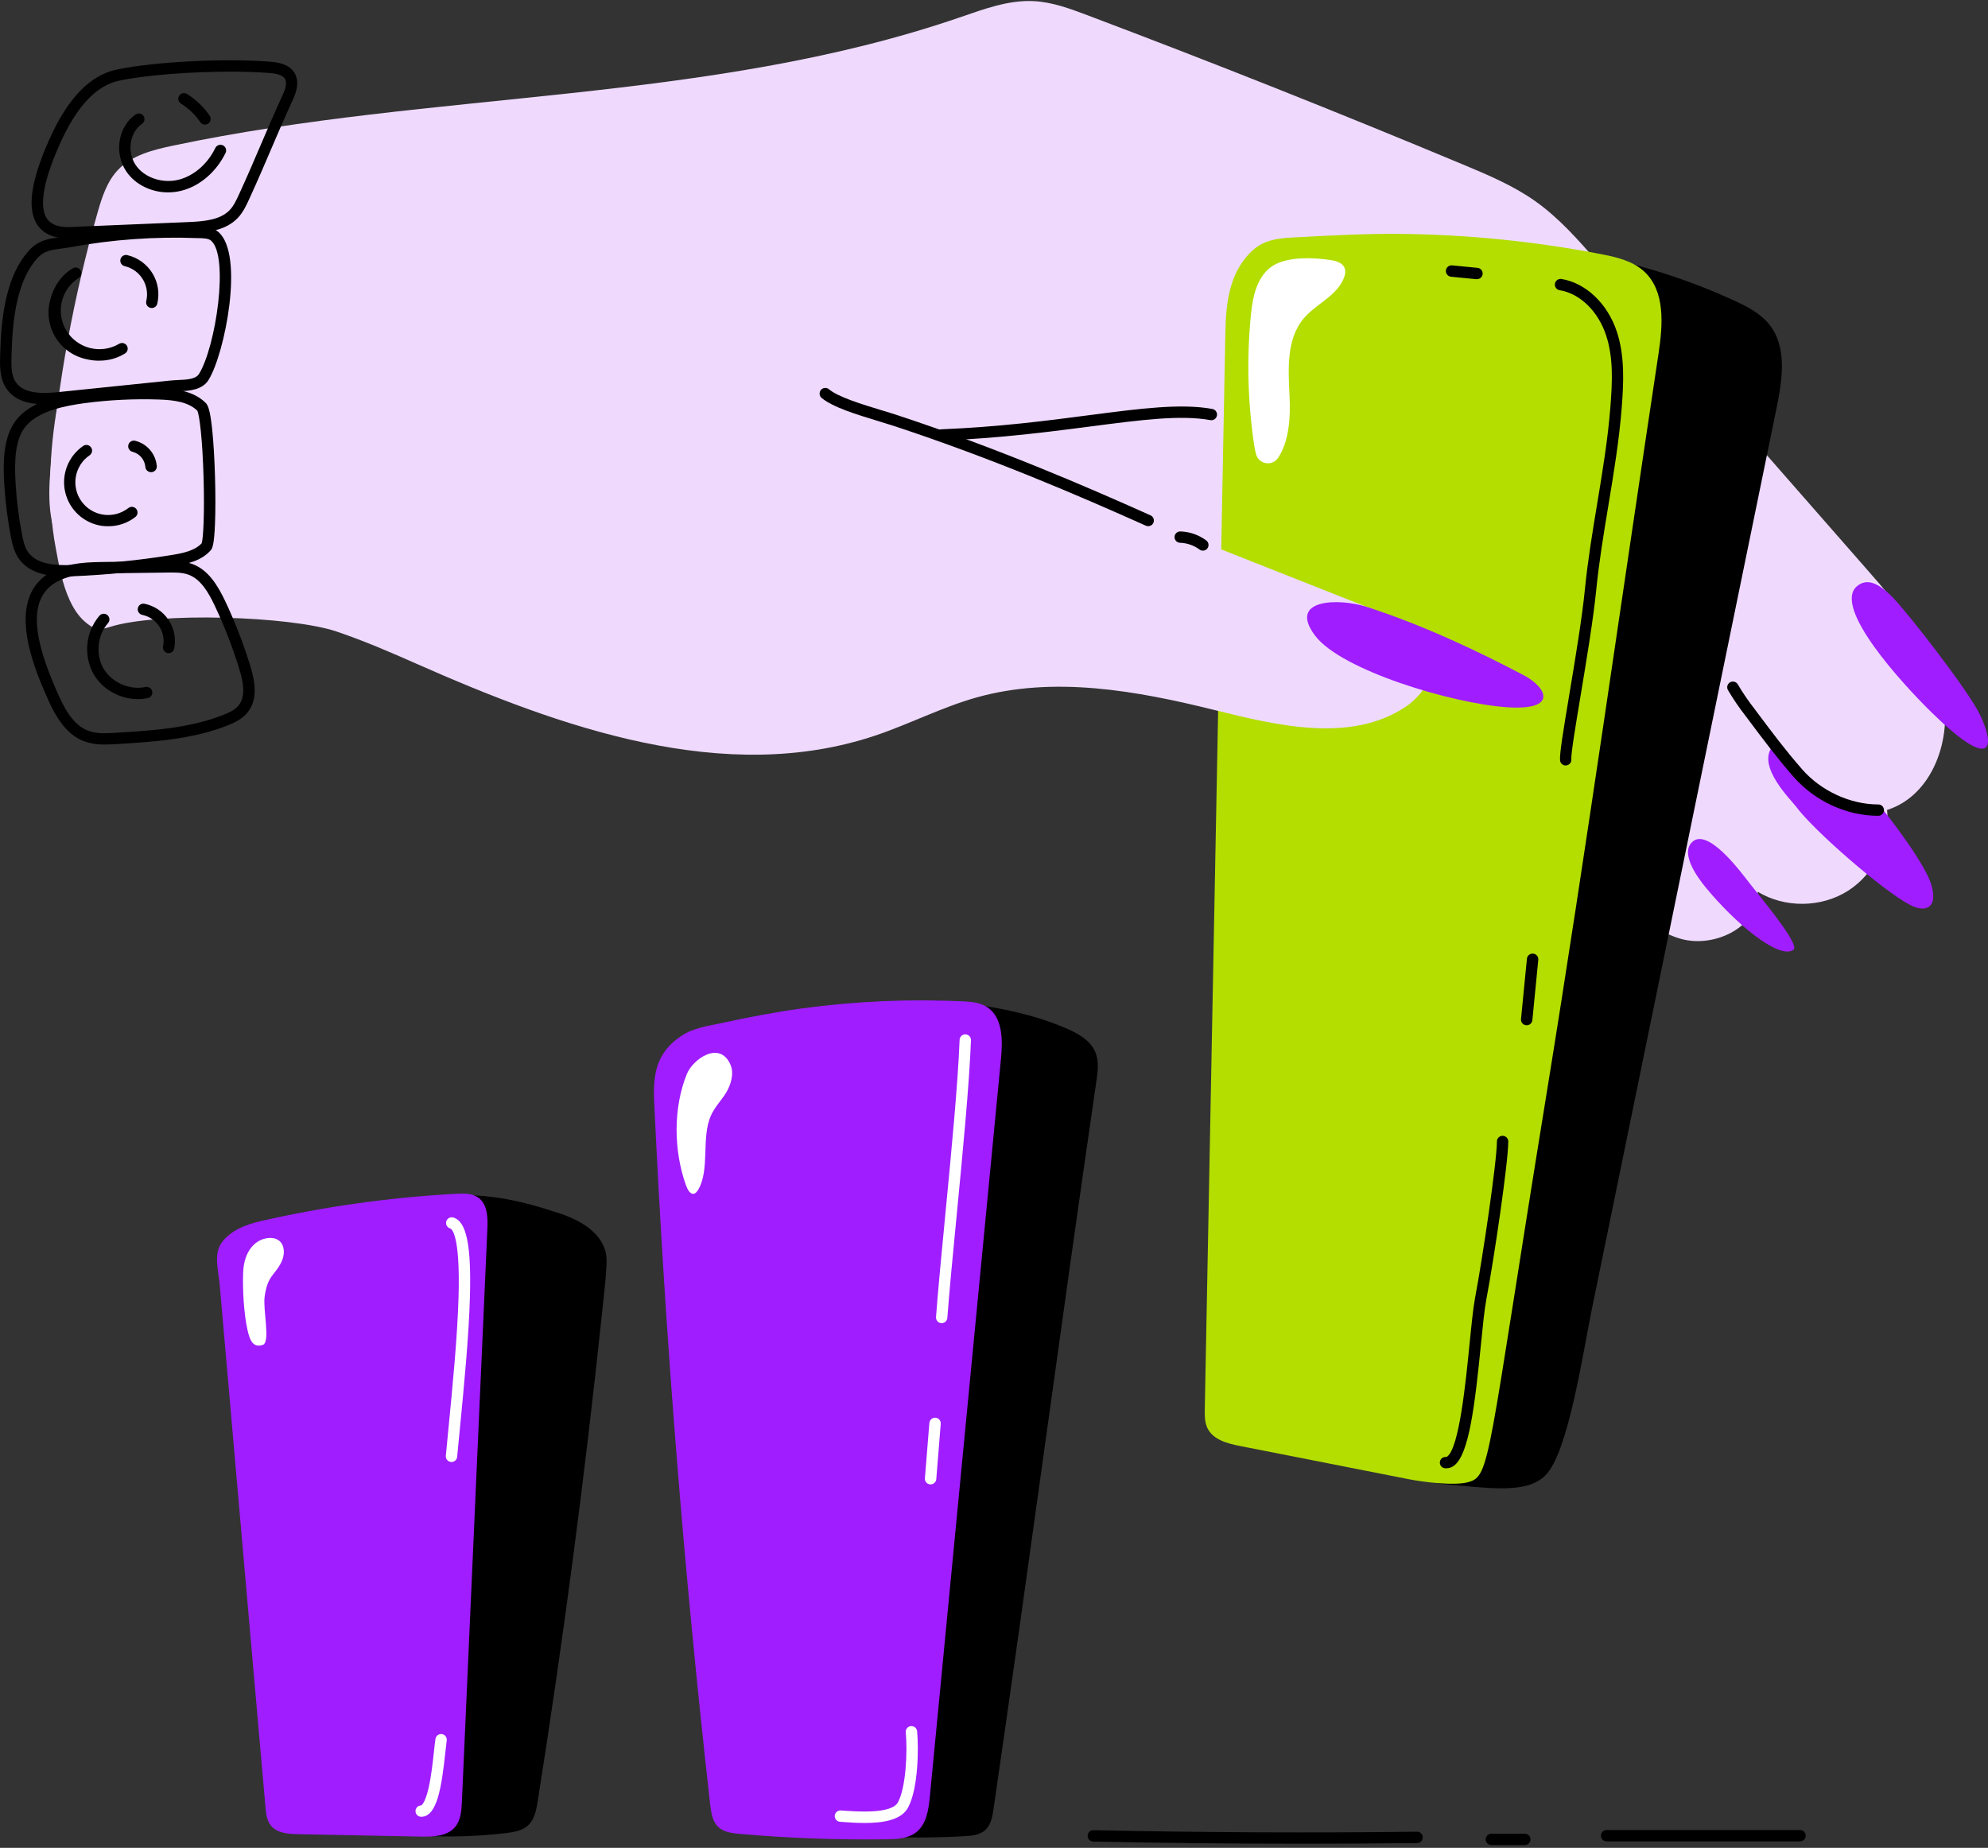 <svg width="525" height="488" viewBox="0 0 525 488" fill="none" xmlns="http://www.w3.org/2000/svg">
<rect x="0" y="0" width="525" height="488" fill="#333333" stroke="none"/>
<g clip-path="url(#clip0_2439_880)">
<path d="M254.576 484.93C256.568 484.817 258.728 484.634 260.202 483.293C261.677 481.952 262.078 479.768 262.371 477.767C271.73 413.557 280.17 349.782 289.529 285.588C289.904 283.011 290.279 280.287 289.27 277.882C287.923 274.63 284.491 272.821 281.254 271.442C270.781 266.973 258.56 265.1 247.205 264.205C244.504 263.991 228.678 419.143 231.582 448.715C232.092 453.915 233.15 459.006 233.81 464.18C234.74 471.511 231.323 477.703 232.463 484.945C238.487 485.462 248.518 485.282 254.576 484.93Z" fill="black"/>
<path d="M114.566 315.666C128.637 315.141 135.797 316.498 147.951 320.499C154.031 322.503 160.011 326.373 160.179 332.569C160.266 335.686 159.298 343.774 158.975 346.872C154.44 389.949 148.78 432.891 142.002 475.692C141.627 477.999 141.173 480.483 139.458 482.06C137.894 483.502 135.64 483.866 133.524 484.113C126.195 484.967 118.809 485.203 111.438 484.821C110.594 460.995 109.753 437.17 108.909 413.348L107.645 377.609C107.27 367.386 106.145 356.889 106.453 346.673C106.621 341.428 108.418 336.086 109.919 331.096C111.734 325.031 112.03 321.476 114.566 315.666Z" fill="black"/>
<path d="M422.7 230.942C428.702 237.948 435.079 245.485 443.961 247.961C452.844 250.437 464.51 244.713 464.187 235.501C471.314 239.836 480.921 239.746 487.977 235.284C495.032 230.822 499.23 222.199 498.348 213.905C510.457 210.072 515.757 194.87 512.948 182.5C510.138 170.131 501.484 160.023 493.119 150.486L421.796 69.077C416.803 63.376 411.75 57.621 405.576 53.223C399.732 49.061 393.062 46.24 386.446 43.483C353.575 29.746 320.471 16.59 287.143 4.01C282.6 2.294 277.968 0.575 273.125 0.305C266.373 -0.07 259.853 2.399 253.469 4.59C186.966 27.423 114.423 23.928 45.624 38.475C40.395 39.58 34.87 40.962 31.183 44.843C28.216 47.949 26.877 52.223 25.706 56.352C19.431 78.435 15.286 101.07 13.328 123.944C12.63 132.141 12.656 141.551 18.714 147.11C23.215 151.231 29.757 152.018 35.842 152.568C63.926 155.105 92.059 157.124 120.241 158.626C149.444 160.184 178.781 161.185 207.886 158.338C224.533 156.712 241.207 153.842 257.888 155.108C274.393 156.382 290.282 161.702 305.658 167.789C322.943 174.641 339.804 182.512 356.152 191.364C364.322 195.792 372.356 200.456 380.256 205.36C386.941 209.514 393.085 215.006 401.116 215.826C410.366 216.767 416.98 224.259 422.7 230.942Z" fill="#EFDAFE"/>
<path d="M70.101 477.198C70.251 478.917 70.446 480.742 71.519 482.09C73.135 484.124 76.091 484.338 78.687 484.39L111.239 485.027C114.442 485.087 118.1 484.956 120.17 482.513C121.701 480.704 121.877 478.149 121.982 475.77L128.712 324.477C128.843 321.514 128.742 318.037 126.337 316.299C124.705 315.119 122.519 315.175 120.504 315.265C103.092 316.198 85.795 318.618 68.795 322.495C64.977 323.364 60.494 325.065 58.292 328.553C56.447 331.49 57.722 335.858 58 339.068L60.925 372.503L66.777 439.365L70.101 477.198Z" fill="#A01DFF"/>
<path d="M380.365 391.841C394.147 393.107 403.213 394.516 408.15 389.593C414.151 383.599 417.985 357.451 420.393 345.692C436.647 266.332 452.915 186.973 469.191 107.618C470.692 100.23 471.986 91.757 467.338 85.815C464.971 82.788 461.415 80.964 457.919 79.357C446.726 74.217 434.985 70.366 422.918 67.878C419.666 67.212 416.166 66.661 413.116 67.923C408.547 69.796 406.424 74.97 404.901 79.664C395.31 109.259 391.022 140.258 386.802 171.071C381.251 211.496 375.688 252.198 377.627 292.957C378.377 308.41 380.174 323.806 380.354 339.282C380.478 349.977 379.154 359.766 377.203 370.214C376.453 374.335 375.748 378.456 375.035 382.577C374.435 385.944 375.935 391.436 380.365 391.841Z" fill="black"/>
<path d="M172.761 291.012C175.664 352.978 180.589 414.805 187.54 476.497C187.788 478.674 188.129 481.049 189.746 482.532C191.212 483.881 193.35 484.135 195.339 484.312C208.242 485.447 221.191 485.922 234.144 485.743C236.859 485.705 239.77 485.567 241.927 483.907C244.684 481.772 245.228 477.913 245.562 474.433C251.826 409.482 258.087 344.53 264.347 279.571C264.824 274.619 264.82 268.603 260.619 265.928C258.683 264.699 256.279 264.523 253.987 264.429C239.928 263.789 225.842 264.418 211.896 266.302C204.859 267.254 197.912 268.591 190.976 270.097C187.086 270.944 183.207 271.352 179.843 273.634C173.376 277.968 172.412 283.576 172.761 291.012Z" fill="#A01DFF"/>
<path d="M323.6 87.726L318.168 372.087C318.135 373.822 318.119 375.635 318.881 377.193C320.381 380.231 324.133 381.217 327.46 381.872L371.993 390.638C375.721 391.388 384.03 392.429 387.699 391.433C393.7 389.807 392.575 386.27 408.397 289.004C418.975 223.918 428.124 158.607 437.99 93.405C439.137 85.815 439.839 76.862 434.175 71.677C431.106 68.868 426.826 67.886 422.738 67.096C405.213 63.717 387.417 61.933 369.57 61.765C360.98 61.682 352.438 62.139 343.863 62.589C339.403 62.821 334.677 62.769 331.11 65.859C324.718 71.415 323.75 79.776 323.6 87.726Z" fill="#B3DE00"/>
<path d="M330.378 82.829C329.219 94.293 329.481 105.853 331.162 117.253C331.289 118.178 331.473 119.092 331.717 119.995C331.882 120.591 332.216 121.123 332.677 121.535C333.135 121.947 333.705 122.217 334.317 122.314C334.924 122.412 335.551 122.333 336.117 122.089C336.684 121.846 337.167 121.441 337.513 120.932C340.465 116.489 340.817 110.214 340.551 104.643C340.213 97.526 339.669 89.603 344.246 84.144C347.644 80.091 353.481 78.016 355.098 72.853C355.195 72.554 355.248 72.239 355.259 71.924C355.327 69.647 353.267 68.976 351.508 68.699C347.112 68.006 340.303 67.687 336.308 70.089C332.025 72.659 330.843 78.255 330.378 82.829Z" fill="white"/>
<path d="M64.219 335.933C64.031 340.338 64.38 346.845 65.344 351.154C65.94 353.862 66.769 356.057 69.403 355.173C71.477 354.48 69.403 345.931 69.887 342.436C70.637 337.015 72.332 336.963 74.099 333.719C75.907 330.396 74.849 326.717 71.098 326.934C67.347 327.152 64.433 330.52 64.219 335.933Z" fill="white"/>
<path d="M181.414 283.569C177.761 292.507 177.873 303.798 181.122 312.939C181.542 314.126 182.269 315.467 183.237 315.261C183.744 315.153 184.141 314.628 184.453 314.077C187.483 308.75 185.177 300.494 187.701 294.706C188.721 292.368 190.417 290.728 191.707 288.648C192.998 286.569 193.932 283.509 192.908 281.175C190.049 274.653 182.975 279.759 181.414 283.569Z" fill="white"/>
<path d="M343.698 486.912C325.344 486.912 306.937 486.721 288.715 486.335C288.519 486.331 288.324 486.293 288.141 486.215C287.961 486.136 287.795 486.027 287.657 485.885C287.379 485.6 287.225 485.218 287.229 484.821C287.233 484.424 287.394 484.046 287.679 483.765C287.964 483.488 288.347 483.334 288.745 483.338H288.778C317.118 483.933 345.866 484.087 374.221 483.735C374.618 483.731 375.001 483.888 375.286 484.166C375.567 484.447 375.729 484.825 375.732 485.226C375.732 485.623 375.579 486.005 375.297 486.286C375.02 486.571 374.637 486.728 374.24 486.732C364.104 486.855 353.92 486.915 343.698 486.912Z" fill="black"/>
<path d="M402.684 487.267H393.847C393.449 487.267 393.066 487.11 392.785 486.829C392.504 486.548 392.346 486.166 392.346 485.769C392.346 485.372 392.504 484.99 392.785 484.709C393.066 484.428 393.449 484.271 393.847 484.271H402.684C403.082 484.271 403.464 484.428 403.746 484.709C404.027 484.99 404.185 485.372 404.185 485.769C404.185 486.166 404.027 486.548 403.746 486.829C403.464 487.11 403.082 487.267 402.684 487.267Z" fill="black"/>
<path d="M475.362 486.286H424.29C423.893 486.286 423.51 486.128 423.229 485.847C422.948 485.566 422.79 485.184 422.79 484.787C422.79 484.39 422.948 484.008 423.229 483.727C423.51 483.446 423.893 483.289 424.29 483.289H475.362C475.759 483.289 476.142 483.446 476.423 483.727C476.705 484.008 476.862 484.39 476.862 484.787C476.862 485.184 476.705 485.566 476.423 485.847C476.142 486.128 475.759 486.286 475.362 486.286Z" fill="black"/>
<path d="M509.917 187.962C525.799 203.569 527.172 197.841 522.952 188.899C519.951 182.53 504.091 162.174 499.935 157.873C496.041 153.846 493.007 152.673 490.452 154.764C483.727 160.263 502.4 180.575 509.917 187.962Z" fill="#A01DFF"/>
<path d="M510.045 233.703C508.387 227.945 498.109 214.811 497.512 214.182C490.82 214.287 484.29 212.136 478.974 208.076C474.78 204.933 472.222 200.16 469.454 195.889C468.873 196.264 468.362 196.743 467.953 197.302C464.015 202.546 473.089 211.354 474.289 212.987C478.843 219.202 497.171 235.202 504.407 238.978C508.402 241.068 511.845 239.959 510.045 233.703Z" fill="#A01DFF"/>
<path d="M450.383 234.284C457.964 243.559 469.769 253.558 473.617 250.838C475.493 249.505 464.855 236.891 461.948 233.141C459.652 230.186 450.608 217.917 446.606 222.652C443.924 225.81 448.425 231.886 450.383 234.284Z" fill="#A01DFF"/>
<path d="M248.735 116.369C248.338 116.377 247.951 116.227 247.666 115.949C247.377 115.676 247.212 115.298 247.205 114.901C247.197 114.503 247.347 114.118 247.621 113.833C247.895 113.544 248.274 113.38 248.672 113.372C263.923 112.743 276.595 111.094 287.773 109.626C301.217 107.876 311.84 106.494 320.126 107.993C320.325 108.023 320.516 108.094 320.685 108.199C320.858 108.303 321.004 108.442 321.12 108.603C321.237 108.764 321.319 108.952 321.364 109.146C321.409 109.341 321.413 109.543 321.375 109.742C321.342 109.941 321.267 110.128 321.158 110.296C321.045 110.465 320.906 110.607 320.738 110.72C320.573 110.832 320.385 110.911 320.19 110.948C319.991 110.986 319.789 110.986 319.594 110.945C311.765 109.528 301.348 110.885 288.159 112.604C276.906 114.065 264.182 115.725 248.795 116.35L248.732 116.373L248.735 116.369Z" fill="black"/>
<path d="M109.982 175.289C148.274 192.237 191.452 207.577 231.143 194.256C240.183 191.221 248.72 186.764 257.899 184.19C278.309 178.454 300.103 182.395 320.678 187.498C337.535 191.679 356.711 196.275 371.179 186.677C377.556 182.455 382.027 172.846 376.618 167.452C375.024 165.867 372.867 164.998 370.781 164.174L297.714 135.291C289.315 131.968 280.92 128.649 272.472 125.457C259.344 120.501 246.091 115.845 232.418 112.746C203.643 106.232 173.796 106.775 144.294 107.352L136.169 107.509C98.493 108.258 52.861 106.269 15.185 107.007C13.031 118.976 12.457 132.642 14.671 144.469C15.563 149.234 16.381 154.16 18.444 158.588C19.401 160.638 20.631 162.608 22.342 164.118C24.694 166.197 26.123 166.497 29.015 165.571C41.559 161.559 76.654 162.683 88.83 166.763C96.043 169.19 103.028 172.213 109.982 175.289Z" fill="#EFDAFE"/>
<path d="M360.814 160.233C376.389 165.26 391.082 172.378 402.305 178.271C408.596 181.575 411.484 187.678 398.051 186.782C383.583 185.82 354.246 177.042 347.325 167.905C339.868 158.075 353.687 157.952 360.814 160.233Z" fill="#A01DFF"/>
<path d="M18.208 62.978C15.529 62.978 12.026 62.465 9.955 59.513C7.056 55.37 8.053 47.971 12.997 36.89C17.904 25.895 23.778 19.83 30.95 18.343C40.943 16.267 59.459 15.346 71.353 16.294C73.634 16.477 76.428 16.987 77.798 19.291C79.362 21.931 77.906 25.105 77.209 26.625C75.033 31.361 73.255 35.519 71.537 39.535C69.819 43.551 68.03 47.746 65.839 52.519C65.089 54.156 64.234 56.014 62.838 57.509C59.594 60.952 54.672 61.431 49.912 61.63L21.209 62.829C20.995 62.829 20.747 62.855 20.458 62.874C19.843 62.922 19.07 62.978 18.208 62.978ZM60.843 18.92C50.493 18.92 38.629 19.811 31.584 21.276C25.421 22.553 20.248 28.06 15.762 38.108C10.259 50.44 10.916 55.621 12.438 57.794C14.198 60.307 17.998 60.041 20.271 59.892C20.578 59.869 20.856 59.85 21.088 59.843L49.796 58.644C53.922 58.472 58.187 58.082 60.674 55.46C61.743 54.336 62.456 52.774 63.146 51.275C65.318 46.54 67.096 42.386 68.814 38.366C70.532 34.346 72.321 30.154 74.512 25.386C75.292 23.689 75.922 21.962 75.262 20.826C74.602 19.691 72.715 19.407 71.158 19.283C68.079 19.036 64.556 18.92 60.843 18.92Z" fill="black"/>
<path d="M11.775 106.76C7.915 106.76 4.021 105.943 1.767 102.722C-0.15 99.983 -0.045 96.473 0.034 93.907C0.184 88.913 0.491 83.582 1.71 78.461C2.929 73.34 4.839 69.321 7.536 66.279C10.102 63.387 12.87 63.031 15.788 62.656C16.538 62.563 17.289 62.462 18.095 62.319C29.378 60.248 40.853 59.431 52.316 59.884H52.729C54.282 59.937 56.21 60.004 57.669 61.259C64.598 67.2 59.383 93.371 55.092 100.313C53.397 103.059 49.912 103.22 47.114 103.351C46.431 103.381 45.786 103.411 45.193 103.471L15.694 106.517C14.393 106.666 13.084 106.745 11.775 106.76ZM3.035 93.997C2.948 96.78 2.982 99.242 4.224 101.006C6.365 104.063 11.325 103.973 15.402 103.55L44.897 100.508C45.576 100.437 46.292 100.403 46.99 100.369C49.301 100.264 51.69 100.152 52.553 98.754C56.998 91.566 60.558 67.687 55.73 63.54C55.07 62.971 53.832 62.93 52.639 62.885H52.204C40.966 62.443 29.709 63.245 18.647 65.275C17.776 65.432 16.966 65.537 16.182 65.65C13.523 65.987 11.602 66.234 9.783 68.272C7.423 70.939 5.735 74.498 4.629 79.162C3.473 84.032 3.181 89.168 3.035 94.004V93.997Z" fill="black"/>
<path d="M17.292 152.243C12.712 152.243 7.656 151.463 4.914 147.451C3.695 145.672 3.226 143.6 2.847 141.63C1.973 137.041 1.395 132.403 1.121 127.739C0.746 121.617 0.904 114.777 4.666 110.446C8.751 105.745 16.467 104.235 21.921 103.508C28.632 102.609 35.41 102.28 42.177 102.519C46.397 102.666 51.139 103.242 54.308 106.393C54.856 106.936 55.486 107.996 56.064 113.702C56.394 116.991 56.653 121.348 56.784 125.967C56.915 130.462 56.919 134.815 56.784 138.176C56.555 144.304 55.985 144.945 55.61 145.368C53.145 148.14 49.342 148.961 45.97 149.489C37.121 150.928 28.193 151.827 19.235 152.183C18.594 152.228 17.949 152.243 17.292 152.243ZM5.792 141.068C6.122 142.795 6.493 144.439 7.386 145.758C9.696 149.129 14.858 149.377 19.104 149.208C27.938 148.856 36.742 147.972 45.471 146.552C48.411 146.073 51.431 145.428 53.254 143.484C53.712 142.192 54.031 135.242 53.757 125.959C53.464 116.036 52.691 109.585 52.099 108.45C49.668 106.097 45.834 105.647 42.046 105.513C35.452 105.284 28.85 105.606 22.308 106.475C17.345 107.138 10.349 108.476 6.928 112.413C3.871 115.931 3.788 122.045 4.115 127.563C4.381 132.096 4.94 136.606 5.792 141.068Z" fill="black"/>
<path d="M27.657 196.623C25.83 196.668 24.011 196.387 22.282 195.792C16.966 193.821 14.217 188.322 12.06 183.321C9.007 176.24 0.889 157.427 14.026 150.759C18.414 148.53 23.403 148.463 27.83 148.406L44.248 148.189C46.285 148.163 48.596 148.133 50.779 148.938C55.066 150.504 57.531 154.707 59.406 158.611C62.058 164.197 64.294 169.973 66.102 175.885C67.269 179.709 68.244 184.557 65.408 188.116C63.994 189.884 61.908 190.869 60.051 191.6C50.651 195.294 40.546 195.908 30.793 196.507C29.791 196.556 28.734 196.623 27.657 196.623ZM14.817 182.133C16.816 186.767 19.119 191.424 23.325 192.997C25.575 193.829 28.133 193.671 30.613 193.518C40.137 192.937 49.984 192.334 58.941 188.813C60.502 188.202 62.081 187.468 63.049 186.25C65.014 183.785 64.174 179.882 63.218 176.761C61.454 170.992 59.271 165.354 56.683 159.903C55.01 156.378 53.011 152.95 49.747 151.759C48.086 151.152 46.154 151.179 44.289 151.205L27.871 151.422C23.782 151.474 19.153 151.538 15.383 153.449C5.968 158.229 10.132 171.299 14.817 182.152V182.133Z" fill="black"/>
<path d="M44.417 50.811C39.983 50.811 35.733 48.773 33.362 45.289C30.058 40.441 31.187 33.417 35.778 30.263C35.939 30.143 36.123 30.061 36.318 30.016C36.513 29.971 36.716 29.963 36.915 29.997C37.114 30.031 37.301 30.106 37.47 30.211C37.639 30.319 37.785 30.458 37.898 30.623C38.01 30.788 38.089 30.975 38.13 31.17C38.171 31.364 38.171 31.567 38.13 31.765C38.093 31.96 38.01 32.147 37.901 32.312C37.789 32.477 37.642 32.619 37.474 32.728C34.252 34.942 33.471 40.127 35.838 43.592C38.089 46.911 42.856 48.537 47.155 47.465C51.161 46.465 54.789 43.345 56.867 39.074C56.953 38.898 57.073 38.741 57.223 38.609C57.37 38.478 57.542 38.381 57.73 38.314C57.917 38.25 58.112 38.224 58.311 38.235C58.506 38.246 58.701 38.299 58.877 38.385C59.054 38.471 59.211 38.591 59.343 38.737C59.474 38.883 59.571 39.055 59.639 39.243C59.703 39.43 59.729 39.625 59.718 39.823C59.706 40.018 59.654 40.213 59.568 40.389C57.107 45.428 52.741 49.159 47.887 50.373C46.754 50.657 45.587 50.803 44.417 50.807V50.811Z" fill="black"/>
<path d="M54.132 32.912C53.888 32.912 53.644 32.852 53.431 32.736C53.213 32.619 53.029 32.455 52.89 32.252C51.547 30.285 49.811 28.618 47.789 27.36C47.62 27.255 47.477 27.12 47.361 26.959C47.245 26.798 47.162 26.618 47.117 26.427C47.072 26.236 47.065 26.037 47.099 25.843C47.132 25.648 47.2 25.464 47.305 25.296C47.41 25.127 47.545 24.985 47.706 24.869C47.868 24.752 48.048 24.67 48.239 24.625C48.43 24.58 48.629 24.573 48.824 24.606C49.019 24.636 49.207 24.707 49.372 24.812C51.754 26.292 53.798 28.255 55.373 30.57C55.527 30.795 55.617 31.057 55.632 31.331C55.647 31.604 55.587 31.874 55.46 32.114C55.332 32.353 55.141 32.556 54.908 32.698C54.676 32.84 54.406 32.912 54.136 32.912H54.132Z" fill="black"/>
<path d="M26.217 95.259C25.117 95.259 24.022 95.136 22.953 94.885C21.239 94.544 19.615 93.847 18.186 92.847C16.753 91.847 15.549 90.558 14.641 89.063C13.733 87.572 13.148 85.905 12.923 84.174C12.694 82.444 12.829 80.687 13.317 79.008C14.213 75.487 16.392 72.497 19.292 70.812C19.633 70.632 20.035 70.591 20.406 70.699C20.777 70.808 21.093 71.055 21.288 71.389C21.483 71.722 21.539 72.119 21.445 72.494C21.355 72.868 21.119 73.194 20.793 73.4C18.534 74.831 16.925 77.087 16.314 79.686C15.702 82.286 16.137 85.021 17.525 87.306C18.913 89.591 21.141 91.24 23.733 91.899C26.325 92.562 29.071 92.18 31.386 90.839C31.551 90.726 31.738 90.648 31.937 90.61C32.136 90.573 32.338 90.573 32.533 90.61C32.728 90.651 32.916 90.73 33.081 90.846C33.246 90.962 33.389 91.109 33.494 91.277C33.602 91.446 33.674 91.637 33.708 91.835C33.741 92.034 33.734 92.236 33.685 92.431C33.636 92.626 33.55 92.809 33.43 92.97C33.31 93.131 33.16 93.266 32.987 93.367C30.954 94.615 28.606 95.267 26.22 95.244L26.217 95.259Z" fill="black"/>
<path d="M40.084 81.346C39.945 81.346 39.807 81.327 39.672 81.29C39.289 81.181 38.966 80.923 38.771 80.578C38.576 80.23 38.531 79.821 38.64 79.439C39.086 77.484 38.749 75.431 37.695 73.726C36.645 72.018 34.96 70.789 33.013 70.306C32.815 70.272 32.627 70.201 32.458 70.092C32.289 69.984 32.143 69.845 32.031 69.68C31.918 69.516 31.839 69.332 31.798 69.133C31.757 68.939 31.757 68.736 31.798 68.541C31.835 68.347 31.914 68.159 32.023 67.995C32.132 67.83 32.278 67.687 32.447 67.579C32.616 67.47 32.803 67.395 32.998 67.358C33.193 67.32 33.396 67.324 33.591 67.369C34.964 67.687 36.258 68.275 37.402 69.1C38.546 69.924 39.514 70.962 40.249 72.16C40.988 73.359 41.48 74.693 41.697 76.083C41.915 77.472 41.855 78.892 41.517 80.26C41.427 80.57 41.243 80.844 40.984 81.043C40.726 81.237 40.414 81.346 40.088 81.35L40.084 81.346Z" fill="black"/>
<path d="M28.527 138.977C27.987 138.977 27.447 138.944 26.91 138.876C24.585 138.539 22.413 137.509 20.683 135.92C18.954 134.332 17.746 132.257 17.217 129.968C16.689 127.679 16.869 125.285 17.728 123.101C18.587 120.917 20.091 119.04 22.034 117.721C22.368 117.519 22.765 117.455 23.148 117.542C23.53 117.628 23.861 117.86 24.074 118.186C24.288 118.512 24.363 118.909 24.288 119.291C24.213 119.673 23.988 120.01 23.669 120.235C22.713 120.887 21.895 121.726 21.269 122.7C20.642 123.674 20.218 124.764 20.023 125.903C19.828 127.042 19.862 128.211 20.125 129.338C20.387 130.466 20.878 131.526 21.561 132.463C22.244 133.399 23.11 134.186 24.105 134.782C25.099 135.377 26.201 135.767 27.349 135.928C28.497 136.089 29.664 136.018 30.785 135.718C31.907 135.418 32.953 134.898 33.869 134.19C34.176 133.939 34.574 133.819 34.968 133.856C35.365 133.897 35.729 134.092 35.98 134.399C36.232 134.707 36.352 135.104 36.314 135.497C36.273 135.894 36.078 136.258 35.77 136.509C33.711 138.138 31.157 139.007 28.531 138.973L28.527 138.977Z" fill="black"/>
<path d="M39.889 124.697C39.51 124.697 39.143 124.554 38.861 124.292C38.584 124.034 38.411 123.678 38.389 123.299C38.306 122.37 37.935 121.49 37.331 120.775C36.727 120.063 35.917 119.553 35.013 119.321C34.822 119.276 34.638 119.194 34.48 119.081C34.319 118.969 34.184 118.823 34.079 118.654C33.974 118.486 33.903 118.302 33.873 118.107C33.839 117.912 33.846 117.714 33.891 117.523C33.936 117.332 34.019 117.148 34.131 116.991C34.244 116.83 34.39 116.695 34.559 116.59C34.728 116.485 34.912 116.414 35.107 116.384C35.302 116.35 35.501 116.358 35.692 116.403C37.23 116.781 38.606 117.631 39.63 118.834C40.654 120.037 41.277 121.531 41.408 123.105C41.423 123.303 41.397 123.498 41.334 123.685C41.27 123.873 41.172 124.045 41.041 124.191C40.91 124.341 40.752 124.461 40.576 124.547C40.4 124.633 40.208 124.686 40.009 124.701H39.893L39.889 124.697Z" fill="black"/>
<path d="M36.389 184.632C31.746 184.632 27.128 182.13 24.761 178.102C23.396 175.682 22.807 172.906 23.069 170.142C23.332 167.377 24.435 164.759 26.228 162.638C26.355 162.481 26.513 162.35 26.693 162.256C26.873 162.162 27.068 162.102 27.27 162.087C27.473 162.072 27.676 162.095 27.867 162.159C28.058 162.222 28.238 162.323 28.388 162.458C28.538 162.593 28.662 162.754 28.752 162.938C28.838 163.121 28.887 163.32 28.898 163.522C28.906 163.725 28.872 163.927 28.801 164.114C28.73 164.305 28.621 164.478 28.478 164.624C25.691 167.8 25.204 172.948 27.353 176.593C29.502 180.238 34.233 182.321 38.37 181.44C38.565 181.392 38.768 181.384 38.967 181.414C39.165 181.448 39.357 181.519 39.525 181.624C39.694 181.729 39.844 181.871 39.957 182.032C40.073 182.197 40.152 182.381 40.197 182.579C40.238 182.774 40.242 182.976 40.204 183.175C40.167 183.373 40.088 183.561 39.975 183.725C39.863 183.894 39.72 184.036 39.552 184.145C39.383 184.254 39.195 184.329 38.996 184.366C38.138 184.546 37.267 184.639 36.389 184.636V184.632Z" fill="black"/>
<path d="M44.544 172.498C44.417 172.498 44.293 172.483 44.169 172.453C43.783 172.356 43.453 172.112 43.25 171.771C43.044 171.43 42.984 171.026 43.077 170.64C43.43 168.827 43.059 166.95 42.042 165.41C41.026 163.871 39.443 162.788 37.635 162.398C37.241 162.335 36.888 162.117 36.656 161.795C36.423 161.473 36.325 161.072 36.389 160.679C36.453 160.285 36.667 159.933 36.993 159.701C37.316 159.469 37.717 159.371 38.111 159.435C39.416 159.694 40.654 160.211 41.757 160.952C42.86 161.694 43.805 162.646 44.537 163.754C45.268 164.863 45.775 166.107 46.022 167.411C46.27 168.714 46.258 170.056 45.984 171.355C45.906 171.678 45.718 171.966 45.459 172.172C45.197 172.378 44.874 172.491 44.54 172.494L44.544 172.498Z" fill="black"/>
<path d="M303.216 138.962C303.006 138.962 302.796 138.917 302.605 138.831C285.264 131.054 262.022 121.029 235.989 112.469C234.796 112.095 233.416 111.66 231.949 111.214C226.323 109.499 219.912 107.558 216.979 105.089C216.675 104.835 216.484 104.467 216.45 104.07C216.416 103.673 216.54 103.28 216.799 102.976C217.054 102.673 217.421 102.482 217.819 102.448C218.217 102.414 218.61 102.538 218.914 102.797C221.375 104.868 227.722 106.798 232.823 108.348C234.324 108.798 235.7 109.221 236.927 109.626C263.091 118.242 286.442 128.289 303.832 136.096C304.147 136.235 304.402 136.479 304.556 136.786C304.713 137.093 304.758 137.441 304.687 137.778C304.612 138.116 304.428 138.415 304.162 138.629C303.895 138.846 303.562 138.962 303.216 138.962Z" fill="black"/>
<path d="M248.687 349.43H248.574C248.379 349.415 248.184 349.363 248.008 349.277C247.831 349.187 247.674 349.067 247.546 348.917C247.419 348.767 247.321 348.595 247.257 348.408C247.194 348.22 247.171 348.026 247.186 347.827C247.7 340.889 248.63 331.261 249.613 321.064C251.204 304.622 252.989 285.985 253.417 274.612C253.432 274.226 253.593 273.855 253.874 273.585C254.156 273.315 254.527 273.166 254.917 273.166H254.97C255.168 273.173 255.36 273.218 255.54 273.3C255.72 273.383 255.881 273.499 256.016 273.641C256.151 273.787 256.256 273.956 256.324 274.14C256.391 274.323 256.425 274.522 256.418 274.716C256.001 286.187 254.197 304.873 252.603 321.356C251.616 331.535 250.69 341.144 250.18 348.052C250.149 348.426 249.981 348.778 249.703 349.033C249.426 349.288 249.065 349.43 248.687 349.43Z" fill="white"/>
<path d="M245.75 392.009H245.626C245.228 391.976 244.861 391.788 244.606 391.485C244.347 391.182 244.223 390.792 244.253 390.395L245.431 375.785C245.446 375.59 245.502 375.395 245.592 375.219C245.682 375.043 245.806 374.889 245.956 374.762C246.106 374.631 246.279 374.533 246.47 374.474C246.657 374.414 246.856 374.391 247.055 374.406C247.254 374.421 247.445 374.477 247.621 374.567C247.798 374.657 247.955 374.781 248.083 374.931C248.21 375.08 248.308 375.253 248.368 375.44C248.428 375.631 248.45 375.826 248.435 376.024L247.258 390.635C247.228 391.009 247.055 391.361 246.774 391.616C246.496 391.871 246.128 392.013 245.753 392.009H245.75Z" fill="white"/>
<path d="M228.37 481.431C226.086 481.431 223.802 481.262 221.836 481.12C221.438 481.09 221.067 480.906 220.808 480.603C220.546 480.303 220.418 479.91 220.448 479.513C220.478 479.116 220.662 478.745 220.966 478.486C221.266 478.224 221.66 478.093 222.057 478.123C226.405 478.441 235.449 479.108 237.148 475.954C239.241 472.065 239.688 462.569 239.196 457.493C239.159 457.096 239.279 456.699 239.534 456.391C239.789 456.084 240.153 455.889 240.554 455.852C240.952 455.814 241.349 455.934 241.657 456.189C241.964 456.444 242.16 456.807 242.197 457.204C242.598 461.381 242.572 472.253 239.8 477.374C238.011 480.682 233.194 481.431 228.37 481.431Z" fill="white"/>
<path d="M119.232 386.094H119.09C118.895 386.075 118.703 386.019 118.527 385.926C118.354 385.836 118.197 385.708 118.073 385.558C117.946 385.405 117.852 385.233 117.796 385.042C117.735 384.854 117.717 384.656 117.735 384.461C117.946 382.247 118.174 379.891 118.411 377.448C119.536 365.985 120.8 352.989 121.096 342.432C121.569 325.717 119.183 324.507 118.91 324.425C118.715 324.372 118.531 324.282 118.373 324.159C118.212 324.039 118.081 323.881 117.983 323.705C117.886 323.529 117.822 323.338 117.799 323.136C117.777 322.937 117.799 322.731 117.856 322.54C117.916 322.345 118.013 322.169 118.141 322.012C118.268 321.858 118.429 321.731 118.61 321.641C118.79 321.547 118.985 321.495 119.187 321.48C119.39 321.465 119.592 321.491 119.784 321.559C123.193 322.593 124.484 328.86 124.101 342.515C123.797 353.177 122.526 366.228 121.404 377.729C121.164 380.168 120.935 382.517 120.729 384.731C120.695 385.101 120.523 385.45 120.249 385.701C119.971 385.956 119.611 386.094 119.236 386.094H119.232Z" fill="white"/>
<path d="M111.239 479.794C110.841 479.797 110.459 479.64 110.173 479.363C109.888 479.086 109.731 478.704 109.727 478.306C109.727 477.909 109.881 477.527 110.158 477.243C110.436 476.962 110.819 476.801 111.216 476.797C111.216 476.797 112.199 476.445 113.171 472.241C113.895 469.113 114.318 465.176 114.626 462.299C114.757 461.074 114.874 460.014 115.001 459.231C115.057 458.838 115.267 458.482 115.586 458.246C115.905 458.006 116.306 457.905 116.7 457.957C117.094 458.013 117.451 458.227 117.687 458.542C117.927 458.86 118.028 459.261 117.972 459.654C117.867 460.404 117.754 461.422 117.627 462.621C116.618 471.987 115.447 479.734 111.276 479.794H111.239Z" fill="white"/>
<path d="M381.937 387.769C381.787 387.769 381.637 387.761 381.487 387.739C381.104 387.675 380.759 387.462 380.53 387.147C380.298 386.832 380.2 386.443 380.253 386.057C380.309 385.671 380.508 385.322 380.815 385.083C381.123 384.843 381.513 384.731 381.899 384.772C381.941 384.772 382.031 384.772 382.226 384.633C385.373 382.157 387.076 365.089 388.092 354.892C388.603 349.797 389.041 345.392 389.555 342.687C391.566 332.074 395.31 306.743 395.31 301.453C395.31 301.056 395.467 300.674 395.748 300.393C396.03 300.112 396.412 299.954 396.81 299.954C397.208 299.954 397.59 300.112 397.872 300.393C398.153 300.674 398.31 301.056 398.31 301.453C398.31 306.99 394.586 332.269 392.504 343.245C392.016 345.823 391.581 350.165 391.082 355.192C389.465 371.357 387.927 383.963 384.082 386.99C383.475 387.484 382.721 387.758 381.937 387.769Z" fill="black"/>
<path d="M403.168 270.76H403.022C402.628 270.723 402.26 270.528 402.009 270.221C401.758 269.914 401.638 269.52 401.675 269.123L403.236 253.191C403.254 252.996 403.314 252.805 403.408 252.629C403.498 252.457 403.626 252.299 403.78 252.176C403.933 252.048 404.11 251.955 404.297 251.898C404.489 251.839 404.687 251.82 404.882 251.839C405.081 251.857 405.273 251.917 405.445 252.011C405.621 252.101 405.775 252.228 405.903 252.382C406.026 252.535 406.12 252.711 406.18 252.899C406.237 253.09 406.255 253.288 406.237 253.483L404.676 269.412C404.639 269.786 404.462 270.131 404.185 270.378C403.907 270.629 403.543 270.764 403.168 270.76Z" fill="black"/>
<path d="M413.484 202.157C413.105 202.157 412.741 202.018 412.463 201.763C412.186 201.509 412.013 201.16 411.983 200.782C411.841 199.07 412.775 193.353 414.436 183.388C415.937 174.397 417.812 163.189 418.563 155.498C419.313 147.953 420.573 140.371 421.789 133.021C423.184 124.626 424.624 115.946 425.292 107.348C425.799 100.8 426.095 94.435 424.137 88.527C422.032 82.159 417.22 77.502 411.874 76.641C411.481 76.577 411.128 76.36 410.895 76.038C410.663 75.716 410.569 75.315 410.633 74.921C410.693 74.528 410.91 74.176 411.233 73.944C411.556 73.711 411.957 73.614 412.351 73.677C418.791 74.719 424.534 80.177 426.98 87.583C429.107 94.012 428.788 100.987 428.278 107.577C427.599 116.305 426.147 125.049 424.744 133.508C423.533 140.794 422.284 148.328 421.545 155.775C420.768 163.563 418.893 174.821 417.385 183.871C416.136 191.364 414.845 199.103 414.962 200.523C414.977 200.718 414.954 200.917 414.894 201.104C414.834 201.291 414.74 201.467 414.613 201.617C414.485 201.767 414.328 201.891 414.151 201.981C413.979 202.07 413.784 202.127 413.589 202.142L413.484 202.153V202.157Z" fill="black"/>
<path d="M389.979 73.73H389.829L383.193 73.078C382.796 73.041 382.428 72.846 382.177 72.535C381.922 72.228 381.802 71.831 381.839 71.434C381.877 71.037 382.072 70.669 382.383 70.418C382.691 70.164 383.088 70.044 383.486 70.081L390.122 70.729C390.519 70.748 390.894 70.924 391.161 71.22C391.431 71.516 391.57 71.902 391.551 72.299C391.532 72.696 391.356 73.071 391.059 73.337C390.767 73.603 390.377 73.745 389.979 73.726V73.73Z" fill="black"/>
<path d="M317.654 145.421C317.332 145.421 317.017 145.316 316.758 145.121C315.272 144.02 313.483 143.401 311.634 143.342C311.236 143.33 310.857 143.162 310.587 142.873C310.313 142.585 310.167 142.199 310.178 141.802C310.19 141.405 310.358 141.026 310.647 140.753C310.936 140.479 311.322 140.333 311.72 140.345C314.188 140.423 316.57 141.251 318.551 142.723C318.802 142.911 318.99 143.177 319.083 143.476C319.177 143.776 319.173 144.098 319.076 144.398C318.975 144.698 318.787 144.956 318.532 145.14C318.277 145.323 317.969 145.424 317.654 145.424V145.421Z" fill="black"/>
<path d="M496.03 215.448C487.669 215.448 479.312 211.605 473.67 205.169C469.229 200.096 465.766 195.47 461.76 190.116L460.957 189.045C459.258 186.876 457.709 184.598 456.317 182.223C456.224 182.051 456.16 181.86 456.137 181.665C456.115 181.47 456.134 181.272 456.186 181.081C456.242 180.89 456.332 180.713 456.456 180.56C456.576 180.406 456.73 180.275 456.903 180.182C457.075 180.084 457.263 180.024 457.458 180.002C457.656 179.979 457.855 179.994 458.043 180.05C458.234 180.103 458.41 180.197 458.564 180.316C458.718 180.44 458.849 180.59 458.943 180.762C460.271 183.021 461.749 185.183 463.366 187.243L464.168 188.318C468.137 193.623 471.566 198.204 475.936 203.191C480.936 208.9 488.637 212.447 496.034 212.447C496.432 212.447 496.814 212.605 497.096 212.886C497.377 213.167 497.534 213.549 497.534 213.946C497.534 214.343 497.377 214.725 497.096 215.006C496.814 215.287 496.432 215.444 496.034 215.444H496.03V215.448Z" fill="black"/>
</g>
<defs>
<clipPath id="clip0_2439_880">
<rect width="525" height="487" fill="white" transform="translate(0 0.267)"/>
</clipPath>
</defs>
</svg>
